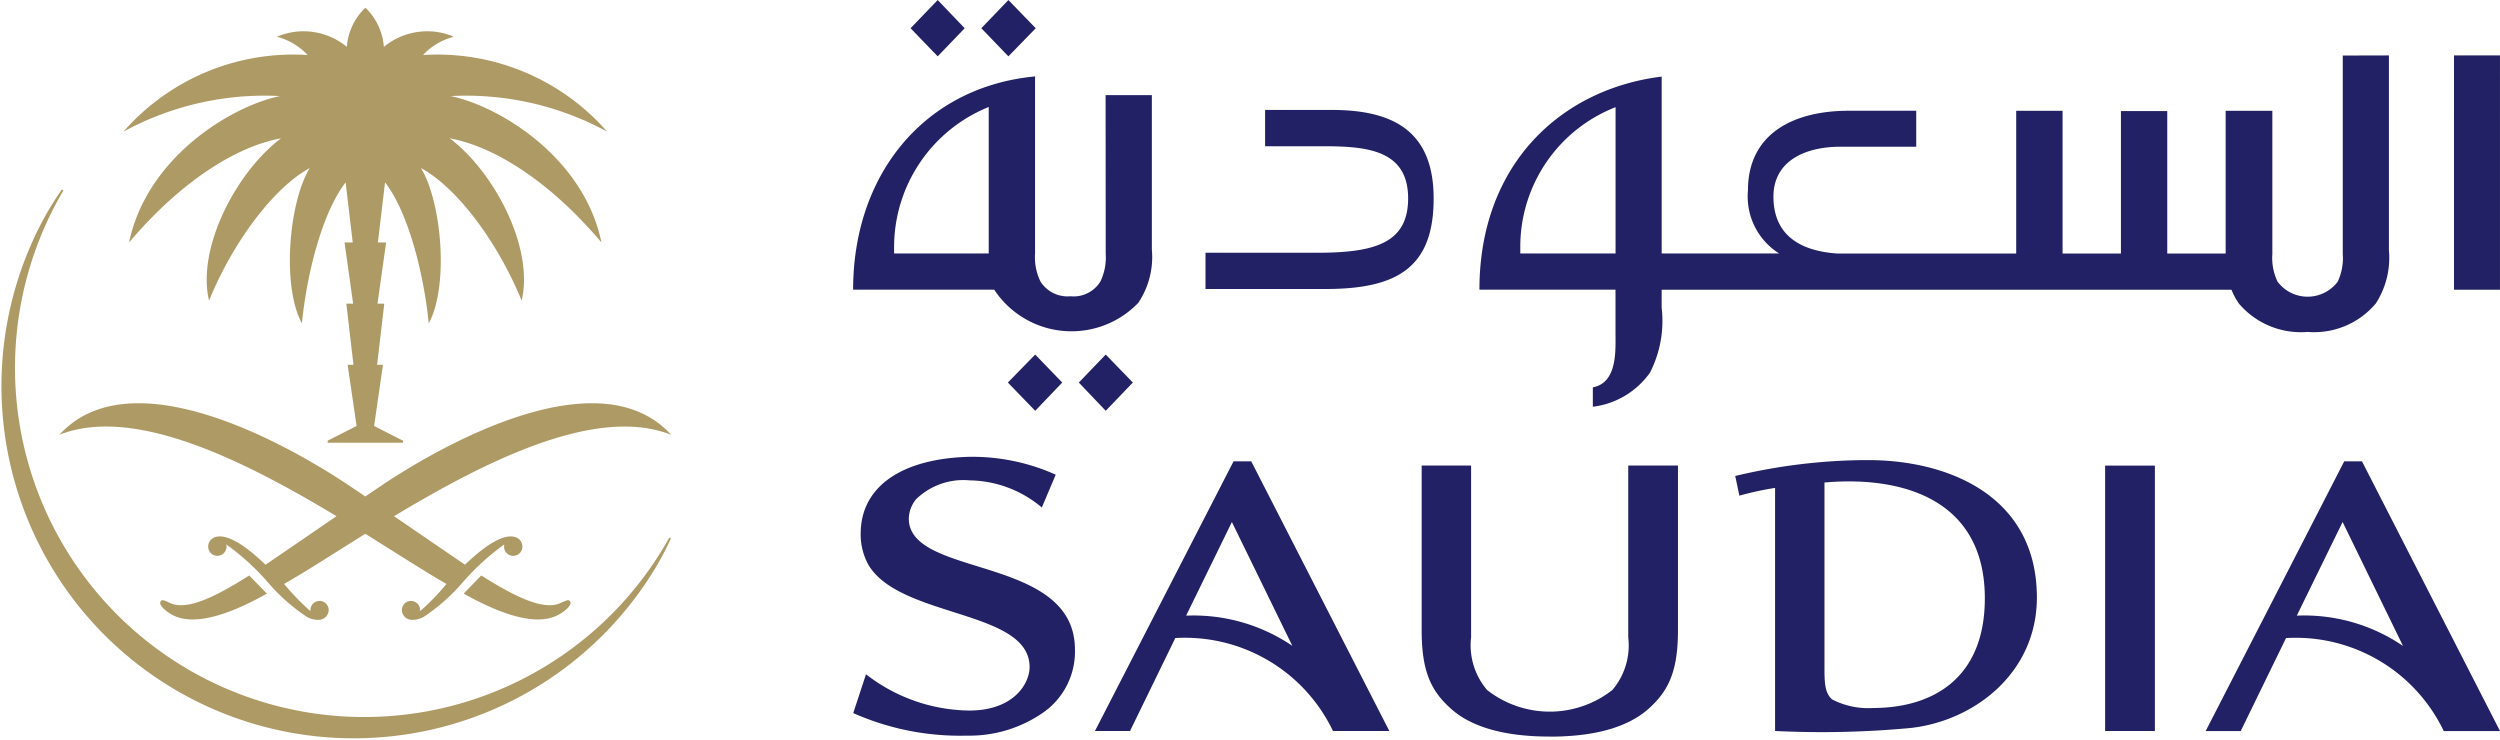 <?xml version="1.0" encoding="UTF-8"?> <svg xmlns="http://www.w3.org/2000/svg" width="125.038" height="37" viewBox="0 0 125.038 37"><g id="saudia_logo" data-name="saudia logo" transform="translate(-1102 -49)"><path id="Path_5343" data-name="Path 5343" d="M206.653,235.4c-.845.343-2.205-.307-3.927-1.395-.169.173-.358.368-.579.593-.106.112-.21.215-.3.313,3.246,1.822,4.484,1.345,5.1.811a.764.764,0,0,0,.222-.259.17.17,0,0,0-.008-.18.158.158,0,0,0-.13-.042A3.125,3.125,0,0,0,206.653,235.4Zm-19.455,0a3.24,3.24,0,0,0-.372-.159.163.163,0,0,0-.132.042.182.182,0,0,0-.009.18.824.824,0,0,0,.22.259c.614.534,1.849,1.011,5.1-.811-.1-.1-.2-.2-.31-.313-.216-.225-.407-.42-.576-.593C189.4,235.093,188.04,235.743,187.2,235.4Zm10.473-5.852-.748.506c-.283-.194-.538-.368-.748-.506-1.11-.745-10.494-7.023-14.551-2.58,3.743-1.486,9.29,1.319,13.859,4.071-1.142.783-2.447,1.681-3.551,2.429-1.754-1.7-2.406-1.425-2.564-1.362a.485.485,0,0,0-.3.429.458.458,0,1,0,.915.022l-.011-.105a12.051,12.051,0,0,1,2.072,1.887,9.413,9.413,0,0,0,1.941,1.724,1.116,1.116,0,0,0,.618.16.5.5,0,0,0,.488-.455.457.457,0,0,0-.442-.491.463.463,0,0,0-.47.467v.044a12.223,12.223,0,0,1-1.316-1.36c1.1-.627,2.5-1.535,4.061-2.508,1.565.973,2.963,1.88,4.062,2.508a11.61,11.61,0,0,1-1.319,1.36v-.044a.461.461,0,0,0-.469-.467.454.454,0,0,0-.441.491.5.5,0,0,0,.488.455,1.13,1.13,0,0,0,.618-.16,9.492,9.492,0,0,0,1.942-1.724,12.163,12.163,0,0,1,2.07-1.887l-.01.105a.458.458,0,1,0,.915-.022.49.49,0,0,0-.3-.429c-.159-.063-.812-.337-2.568,1.36-1.1-.747-2.408-1.644-3.55-2.426,4.57-2.749,10.116-5.557,13.86-4.071C208.166,222.524,198.782,228.8,197.672,229.547Zm-5.02-19.521c-2.484.528-6.656,3.084-7.541,7.322,2.676-3.161,5.462-4.823,7.6-5.209-2.183,1.632-4.235,5.443-3.6,8.118,1.155-2.842,3.178-5.618,5.035-6.63-1.052,1.732-1.4,5.918-.39,7.766.234-2.4.993-5.512,2.186-7.05l.355,3.005h-.41l.43,3.06h-.34l.357,3.059h-.292l.448,3.059-1.446.738v.1h3.77v-.1l-1.448-.738h0l.443-3.059h-.292l.358-3.059h-.339l.431-3.06h-.411l.358-3.005c1.191,1.537,1.947,4.652,2.185,7.05,1.009-1.848.66-6.034-.388-7.766,1.858,1.011,3.876,3.788,5.035,6.63.636-2.675-1.414-6.485-3.6-8.118,2.134.386,4.918,2.048,7.592,5.209-.88-4.238-5.053-6.793-7.539-7.322a14.757,14.757,0,0,1,7.821,1.778,11.278,11.278,0,0,0-9.206-3.831,3.15,3.15,0,0,1,1.541-.914,3.4,3.4,0,0,0-3.5.506,3.029,3.029,0,0,0-.924-1.957,3,3,0,0,0-.929,1.957,3.4,3.4,0,0,0-3.5-.506,3.181,3.181,0,0,1,1.538.914,11.278,11.278,0,0,0-9.208,3.831A14.765,14.765,0,0,1,192.652,210.026Zm19.47,22.1-.045.079a17.464,17.464,0,1,1-30.3-17.373l.039-.066-.018-.063-.065.02-.044.064c-.261.375-.506.772-.737,1.173a17.619,17.619,0,0,0,30.569,17.523q.35-.6.643-1.229l.038-.086-.019-.065Z" transform="translate(923.346 -156.222)" fill="#ae9a64" fill-rule="evenodd"></path><path id="Path_5344" data-name="Path 5344" d="M535.827,215.106h-4.733v-.3a7.562,7.562,0,0,1,4.733-7.027Zm5.852,0a2.8,2.8,0,0,1-.265,1.4,1.574,1.574,0,0,1-1.5.74,1.6,1.6,0,0,1-1.5-.74,2.775,2.775,0,0,1-.269-1.4v-8.856c-5.526.521-9.1,4.889-9.1,10.666h7.057a4.629,4.629,0,0,0,7.206.657,4.1,4.1,0,0,0,.678-2.66v-7.728h-2.313Zm11.3-7.179h-3.328v1.815h2.79c2.154,0,4.363.106,4.363,2.605,0,2.221-1.63,2.722-4.54,2.722h-5.594v1.813h6.01c3.624,0,5.4-1.111,5.4-4.523C558.084,208.922,555.978,207.927,552.983,207.927Zm14.2,7.179h-4.765v-.338a7.49,7.49,0,0,1,4.765-6.98Zm36.371-9.9v9.929a2.767,2.767,0,0,1-.253,1.381,1.881,1.881,0,0,1-3.008,0,2.741,2.741,0,0,1-.261-1.381v-7.166h-2.335v7.139h-2.921v-7.125h-2.317v7.125h-2.919v-7.139h-2.319v7.139h-8.955c-2.583-.18-3.187-1.559-3.187-2.841,0-1.8,1.6-2.5,3.342-2.5h3.8v-1.8h-3.376c-2.745,0-5.041,1.13-5.041,3.986a3.37,3.37,0,0,0,1.56,3.153h-5.875v-8.848c-5.082.632-9.115,4.426-9.115,10.658h6.806v2.192c0,.843.1,2.462-1.134,2.693v.97a4.107,4.107,0,0,0,2.859-1.707,5.681,5.681,0,0,0,.583-3.244v-.9h28.5a3.505,3.505,0,0,0,.367.686,4.064,4.064,0,0,0,3.441,1.423,4.023,4.023,0,0,0,3.41-1.423,4.2,4.2,0,0,0,.656-2.664V205.2Zm-65.372-1.366-1.367-1.41-1.354,1.41,1.354,1.406Zm-1.393,17.721,1.367,1.413,1.353-1.413-1.353-1.4Zm-2.16-17.721-1.35-1.41-1.357,1.41,1.357,1.406Zm5.709,17.721,1.346,1.413,1.356-1.413-1.356-1.4Zm68.779-4.643h2.3V205.2h-2.3Z" transform="translate(615.624 -153.428)" fill="#222165" fill-rule="evenodd"></path><path id="Path_5345" data-name="Path 5345" d="M539.178,390.918a10.178,10.178,0,0,0-4.327-.894c-3.242.081-5.4,1.4-5.427,3.8a3.154,3.154,0,0,0,.378,1.587c1.568,2.689,8.069,2.248,8.069,5.126,0,.824-.787,2.177-3.019,2.177a8.556,8.556,0,0,1-5.163-1.815l-.638,1.942a13.184,13.184,0,0,0,5.691,1.128,6.461,6.461,0,0,0,3.874-1.2,3.719,3.719,0,0,0,1.524-3.1c0-4.763-8.31-3.565-8.31-6.559a1.58,1.58,0,0,1,.37-.971,3.4,3.4,0,0,1,2.683-.937,5.7,5.7,0,0,1,3.6,1.357Zm62.073,7.049a8.771,8.771,0,0,1,5.312,1.516l-3.021-6.2Zm10.163,5.772H608.6a8.205,8.205,0,0,0-7.888-4.65l-2.265,4.65h-1.754l6.931-13.491h.886ZM545.7,397.968a8.791,8.791,0,0,1,5.313,1.51l-3.024-6.193Zm10.164,5.77h-2.818a8.205,8.205,0,0,0-7.887-4.65l-2.265,4.65h-1.754l6.933-13.489h.884Zm35.8,0h2.489V390.464h-2.489Zm-11.62-1.15a3.935,3.935,0,0,1-2.03-.428c-.378-.324-.387-.855-.387-1.651v-9.2c3.808-.338,8.021.786,8.021,5.794C585.647,401.109,583.039,402.587,580.044,402.587Zm-.48-12.4a28.73,28.73,0,0,0-6.4.794l.206.984a16.043,16.043,0,0,1,1.787-.388v12.158a47.469,47.469,0,0,0,6.839-.156c3.214-.389,6.255-2.806,6.255-6.521C588.247,391.829,583.57,390.114,579.564,390.191Zm-15.671,13.828c-2.281,0-4-.477-5.049-1.487-.932-.867-1.363-1.856-1.363-3.826v-8.242h2.472v8.589a3.446,3.446,0,0,0,.8,2.636,5.075,5.075,0,0,0,6.266,0,3.445,3.445,0,0,0,.794-2.636v-8.589H570.3v8.242c0,1.97-.439,2.96-1.366,3.826C567.877,403.542,566.152,404.019,563.893,404.019Z" transform="translate(615.624 -318.176)" fill="#222165" fill-rule="evenodd"></path></g></svg> 
